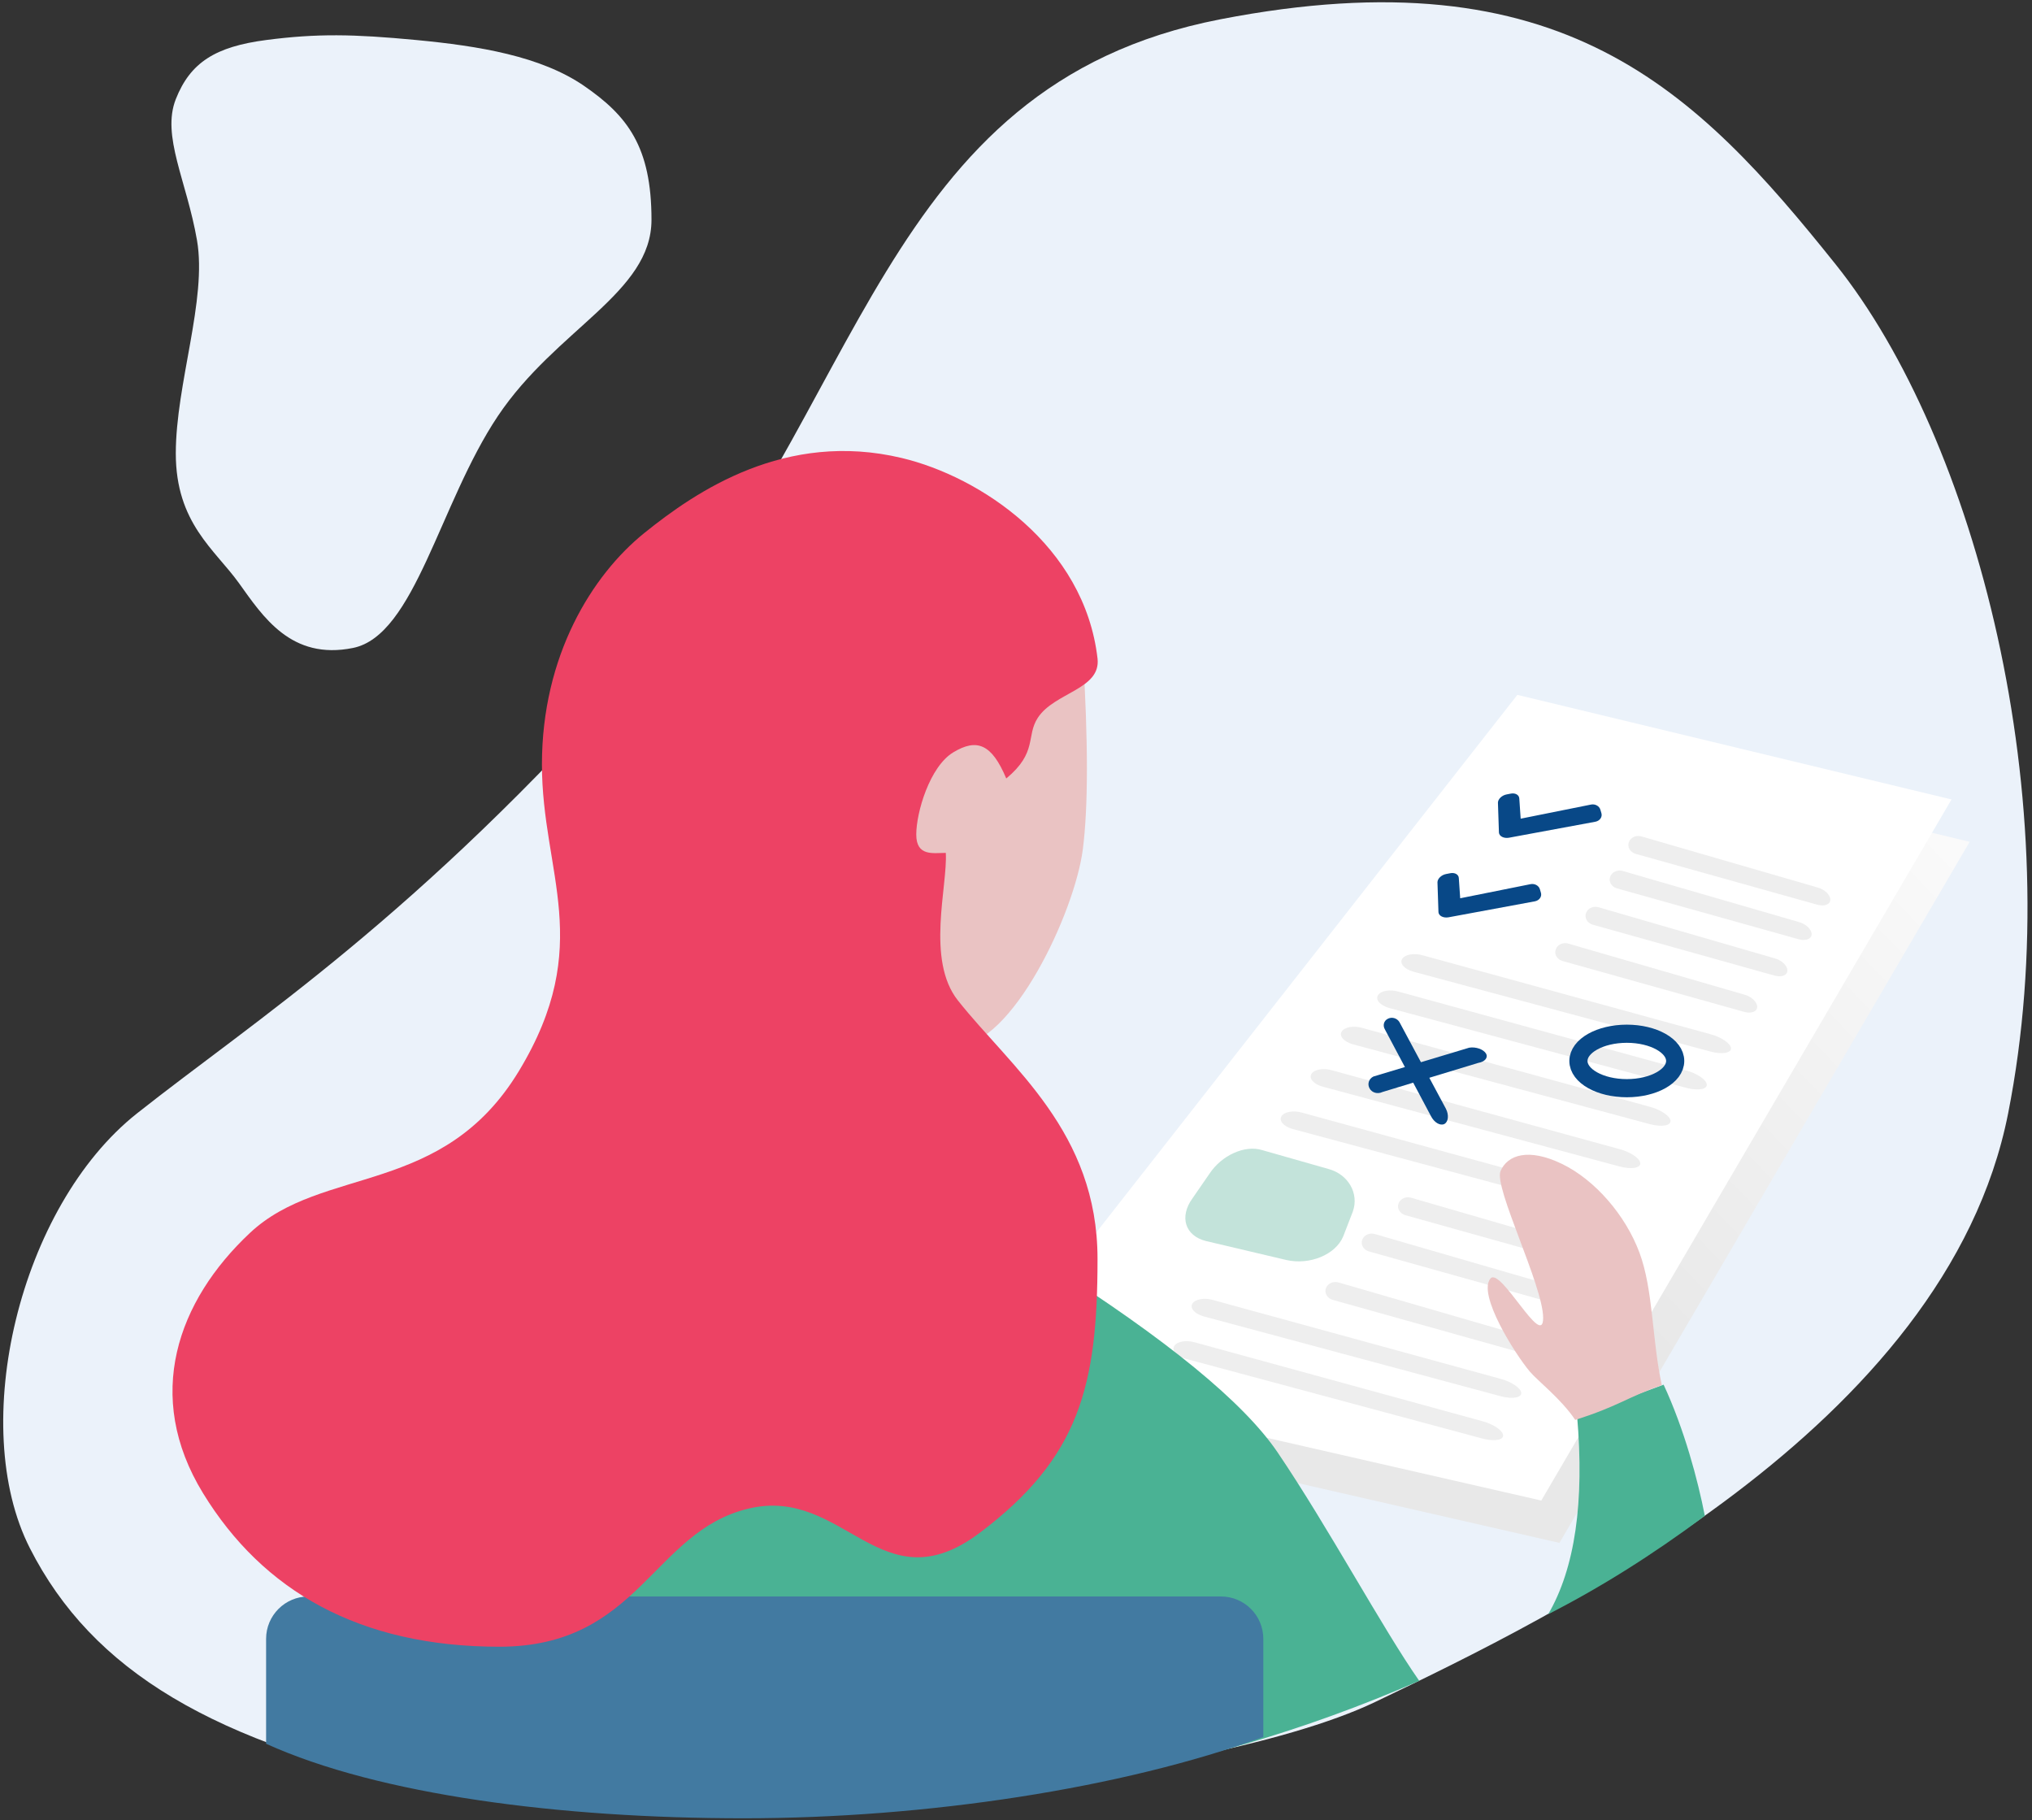 <?xml version="1.0" encoding="UTF-8"?>
<svg width="403px" height="361px" viewBox="0 0 403 361" version="1.1" xmlns="http://www.w3.org/2000/svg" xmlns:xlink="http://www.w3.org/1999/xlink">
    <rect x="0" y="0" width="403" height="361" fill="#333333" stroke="none"/>
    <!-- Generator: Sketch 48.2 (47327) - http://www.bohemiancoding.com/sketch -->
    <title>illustration</title>
    <desc>Created with Sketch.</desc>
    <defs>
        <linearGradient x1="109.313%" y1="-0.26%" x2="46.454%" y2="50%" id="linearGradient-1">
            <stop stop-color="#FFFFFF" offset="0%"></stop>
            <stop stop-color="#E8E8E8" offset="100%"></stop>
        </linearGradient>
    </defs>
    <g id="Artboard" stroke="none" stroke-width="1" fill="none" fill-rule="evenodd" transform="translate(-910, -412)">
        <g id="Editing" transform="translate(215, 345)">
            <g id="illustration" transform="translate(695, 67)">
                <path d="M86.321,355.028 C130.327,364.353 237.598,354.357 272.744,337.518 C307.89,320.679 385.954,283.102 398.266,220.8 C410.578,158.498 391.73,87.007 364.071,52.443 C336.412,17.878 309.844,-9.335 242.015,3.829 C174.186,16.994 171.465,81.502 126.826,131.944 C82.188,182.386 50.514,202.315 27.171,220.8 C3.828,239.285 -6.461,282.69 5.931,307.034 C18.322,331.378 42.316,345.703 86.321,355.028 Z" id="blob" fill="#EBF2FA"></path>
                <path d="M34,92.343 C34,77.824 52.882,70.729 64.472,53.414 C76.062,36.099 80.911,9.92 93.197,7.434 C105.483,4.947 111.073,13.681 115.832,20.31 C120.592,26.939 128.342,32.199 128.342,46.004 C128.342,59.809 122.102,76.537 124.14,88.291 C126.179,100.045 131.217,108.973 128.342,116.265 C125.466,123.558 120.473,126.682 110.409,127.995 C100.345,129.307 93.099,129.174 80.664,127.995 C68.228,126.815 55.939,124.799 47.36,118.89 C38.782,112.98 34,106.863 34,92.343 Z" id="blob" fill="#EBF2FA" fill-rule="nonzero" transform="translate(81.604, 67.965) rotate(180) translate(-81.604, -67.965) "></path>
                <polygon id="paper" fill="url(#linearGradient-1)" points="304.528 146.2 390.634 166.942 309.277 305.974 199.101 280.789"></polygon>
                <polygon id="paper" fill="#FFFFFF" points="300.93 137.8 387.036 158.542 305.679 297.574 195.503 272.389"></polygon>
                <g id="text" transform="translate(232.685, 157)">
                    <path d="M84.661,2.986 L84.379,2.336 C84.078,1.621 83.18,1.272 82.368,1.561 L68.904,6.025 L68.149,2.106 C68.037,1.392 67.232,1.043 66.35,1.332 L65.541,1.594 C64.645,1.884 63.964,2.705 64.041,3.42 L64.961,9.289 C65.108,10.004 66.049,10.352 67.037,10.064 L83.71,4.811 C84.554,4.522 84.976,3.701 84.661,2.986 Z" id="Shape" fill="#084887" fill-rule="nonzero" transform="translate(74.4, 5.698) rotate(7) translate(-74.4, -5.698) "></path>
                    <path d="M72.667,18.77 L72.385,18.12 C72.084,17.405 71.186,17.056 70.374,17.345 L56.91,21.809 L56.155,17.89 C56.043,17.175 55.238,16.827 54.356,17.116 L53.547,17.378 C52.651,17.667 51.97,18.489 52.047,19.203 L52.967,25.073 C53.114,25.787 54.054,26.136 55.043,25.848 L71.716,20.595 C72.56,20.306 72.982,19.484 72.667,18.77 Z" id="Shape" fill="#084887" fill-rule="nonzero" transform="translate(62.406, 21.482) rotate(7) translate(-62.406, -21.482) "></path>
                    <path d="M92.815,9.198 L127.828,18.691 C129.184,19.018 130.349,20.055 130.411,21.007 C130.464,21.958 129.356,22.464 127.954,22.137 L91.617,12.644 C90.51,12.317 89.918,11.28 90.277,10.328 C90.626,9.376 91.754,8.871 92.815,9.198 Z" id="Rectangle-4" fill="#EEEEEE" transform="translate(110.293, 15.667) rotate(1) translate(-110.293, -15.667) "></path>
                    <path d="M89.111,16.05 L124.124,25.542 C125.48,25.87 126.645,26.907 126.708,27.859 C126.76,28.81 125.652,29.316 124.25,28.988 L87.913,19.496 C86.807,19.168 86.215,18.131 86.573,17.18 C86.922,16.228 88.05,15.722 89.111,16.05 Z" id="Rectangle-4" fill="#EEEEEE" transform="translate(106.589, 22.519) rotate(1) translate(-106.589, -22.519) "></path>
                    <path d="M84.313,23.25 L119.327,32.742 C120.683,33.07 121.847,34.107 121.91,35.059 C121.963,36.01 120.854,36.516 119.452,36.188 L83.115,26.696 C82.009,26.368 81.417,25.331 81.776,24.38 C82.124,23.428 83.253,22.922 84.313,23.25 Z" id="Rectangle-4" fill="#EEEEEE" transform="translate(101.791, 29.719) rotate(1) translate(-101.791, -29.719) "></path>
                    <path d="M78.316,30.45 L113.329,39.942 C114.686,40.27 115.85,41.307 115.913,42.259 C115.966,43.21 114.857,43.716 113.455,43.388 L77.118,33.896 C76.012,33.568 75.42,32.531 75.779,31.58 C76.127,30.628 77.256,30.122 78.316,30.45 Z" id="Rectangle-4" fill="#EEEEEE" transform="translate(95.794, 36.919) rotate(1) translate(-95.794, -36.919) "></path>
                    <path d="M47.132,80.85 L82.145,90.342 C83.501,90.67 84.666,91.707 84.728,92.659 C84.781,93.61 83.673,94.116 82.271,93.788 L45.934,84.296 C44.827,83.968 44.236,82.931 44.594,81.98 C44.943,81.028 46.071,80.522 47.132,80.85 Z" id="Rectangle-4" fill="#EEEEEE" transform="translate(64.61, 87.319) rotate(1) translate(-64.61, -87.319) "></path>
                    <path d="M39.935,88.05 L74.949,97.542 C76.305,97.87 77.47,98.907 77.532,99.859 C77.585,100.81 76.476,101.316 75.074,100.988 L38.737,91.496 C37.631,91.168 37.039,90.131 37.398,89.18 C37.746,88.228 38.875,87.722 39.935,88.05 Z" id="Rectangle-4" fill="#EEEEEE" transform="translate(57.413, 94.519) rotate(1) translate(-57.413, -94.519) "></path>
                    <path d="M32.739,97.65 L67.752,107.142 C69.108,107.47 70.273,108.507 70.336,109.459 C70.388,110.41 69.28,110.916 67.878,110.588 L31.541,101.096 C30.435,100.768 29.843,99.731 30.201,98.78 C30.55,97.828 31.678,97.322 32.739,97.65 Z" id="Rectangle-4" fill="#EEEEEE" transform="translate(50.217, 104.119) rotate(1) translate(-50.217, -104.119) "></path>
                    <path d="M49.874,31.476 L106.182,49.047 C108.364,49.692 110.217,51.01 110.291,51.986 C110.35,52.96 108.544,53.212 106.288,52.555 L47.841,34.637 C46.062,34.057 45.135,32.889 45.741,32.023 C46.332,31.154 48.169,30.907 49.874,31.476 Z" id="Rectangle-4" fill="#EEEEEE" transform="translate(77.924, 42.045) rotate(-2) translate(-77.924, -42.045) "></path>
                    <path d="M45.076,38.676 L101.384,56.247 C103.567,56.892 105.419,58.21 105.494,59.186 C105.552,60.16 103.747,60.412 101.491,59.755 L43.043,41.837 C41.265,41.257 40.338,40.089 40.944,39.223 C41.534,38.354 43.371,38.107 45.076,38.676 Z" id="Rectangle-4" fill="#EEEEEE" transform="translate(73.127, 49.245) rotate(-2) translate(-73.127, -49.245) "></path>
                    <path d="M37.88,45.876 L94.188,63.447 C96.37,64.092 98.223,65.41 98.297,66.386 C98.355,67.36 96.55,67.612 94.294,66.955 L35.847,49.037 C34.068,48.457 33.141,47.289 33.747,46.423 C34.338,45.554 36.175,45.307 37.88,45.876 Z" id="Rectangle-4" fill="#EEEEEE" transform="translate(65.93, 56.445) rotate(-2) translate(-65.93, -56.445) "></path>
                    <path d="M31.883,54.276 L88.191,71.847 C90.373,72.492 92.226,73.81 92.3,74.786 C92.358,75.76 90.553,76.012 88.297,75.355 L29.85,57.437 C28.071,56.857 27.144,55.689 27.75,54.823 C28.341,53.954 30.178,53.707 31.883,54.276 Z" id="Rectangle-4" fill="#EEEEEE" transform="translate(59.933, 64.845) rotate(-2) translate(-59.933, -64.845) "></path>
                    <path d="M25.938,62.675 L82.247,80.246 C84.429,80.891 86.282,82.209 86.356,83.185 C86.414,84.159 84.609,84.411 82.353,83.754 L23.906,65.836 C22.127,65.256 21.2,64.088 21.806,63.222 C22.396,62.353 24.234,62.106 25.938,62.675 Z" id="Rectangle-4" fill="#EEEEEE" transform="translate(53.989, 73.244) rotate(-2) translate(-53.989, -73.244) "></path>
                    <path d="M8.276,99.83 L64.584,117.401 C66.766,118.046 68.619,119.364 68.693,120.34 C68.751,121.314 66.946,121.566 64.69,120.909 L6.243,102.991 C4.464,102.411 3.537,101.243 4.143,100.377 C4.734,99.508 6.571,99.261 8.276,99.83 Z" id="Rectangle-4" fill="#EEEEEE" transform="translate(36.326, 110.399) rotate(-2) translate(-36.326, -110.399) "></path>
                    <path d="M4.678,108.23 L60.986,125.801 C63.168,126.446 65.021,127.764 65.095,128.74 C65.153,129.714 63.348,129.966 61.092,129.309 L2.645,111.391 C0.866,110.811 -0.061,109.643 0.545,108.777 C1.135,107.908 2.973,107.661 4.678,108.23 Z" id="Rectangle-4" fill="#EEEEEE" transform="translate(32.728, 118.799) rotate(-2) translate(-32.728, -118.799) "></path>
                    <ellipse id="Oval" stroke="#084887" stroke-width="3.6" cx="89.955" cy="53.4" rx="9.595" ry="5.4"></ellipse>
                    <path d="M30.809,74.83 C34.677,75.869 36.905,79.65 35.614,83.275 L33.709,88.197 C32.195,91.821 27.079,93.917 22.454,92.878 L6.503,89.114 C2.317,88.075 1.183,84.294 3.798,80.669 L7.197,75.747 C9.588,72.123 14.167,70.027 17.596,71.066 L30.809,74.83 Z" id="Rectangle-6" fill="#C3E3DA"></path>
                    <g id="X" transform="translate(50.092, 56.468) rotate(15) translate(-50.092, -56.468) translate(39.297, 46.868)" fill="#084887">
                        <path d="M0.766,12.304 L17.635,1.864 C18.847,1.32 20.435,1.441 21.14,2.119 C21.821,2.791 21.355,3.769 20.143,4.319 L3.274,14.819 C2.49,15.499 1.337,15.496 0.656,14.803 C-0.049,14.106 -0.019,12.983 0.766,12.304 Z" id="Rectangle-5"></path>
                        <path d="M2.95,0.542 L16.308,14.763 C17.237,15.799 17.456,17.166 16.769,17.777 C16.069,18.367 14.737,17.974 13.819,16.938 L0.566,2.717 C-0.11,2.07 -0.109,1.099 0.553,0.51 C1.207,-0.102 2.272,-0.105 2.95,0.542 Z" id="Rectangle-5"></path>
                    </g>
                </g>
                <path d="M116.467,281.162 C98.687,292.11 63.945,331.933 63.945,348.748 C80.239,350.514 95.444,358.729 143.306,358.729 C191.167,358.729 235.251,353.504 281.473,333.332 C274.163,322.891 263.481,302.938 253.409,288.06 C246.694,278.14 231.458,265.648 207.702,250.582 C158.731,263.67 128.32,273.863 116.467,281.162 Z" id="body" fill="#4AB294"></path>
                <path d="M214.753,129.4 C215.832,147.039 215.832,160.052 214.753,168.436 C213.134,181.013 200.68,207.382 189.735,207.382 C181.148,205.443 174.675,201.292 170.315,194.929 L175.211,132.906 L214.753,129.4 Z" id="face" fill="#EAC3C3"></path>
                <path d="M52.774,345.807 C52.774,338.871 52.774,331.936 52.774,325 L52.774,325 C52.774,320.361 56.535,316.6 61.174,316.6 L242.149,316.6 C246.788,316.6 250.549,320.361 250.549,325 C250.549,333.118 250.549,339.606 250.549,344.464 C222.593,354.643 183.788,360.586 147.463,360.586 C111.139,360.586 75.172,355.955 52.774,345.807 Z" id="chair" fill="#427AA1"></path>
                <path d="M205.829,142.341 C209.13,137.287 218.38,136.724 217.669,130.58 C215.074,108.145 194.375,94.52 178.813,90.818 C155.79,85.34 138.05,97.416 127.757,105.724 C117.464,114.031 107.479,129.993 107.479,151.598 C107.479,173.202 118.057,187.359 102.931,212.37 C87.804,237.382 63.961,231.01 49.573,244.501 C35.185,257.992 28.444,276.829 40.279,296.14 C52.114,315.451 71.231,326.564 99.023,326.564 C126.814,326.564 129.395,303.694 148.463,299.168 C167.53,294.643 174.689,318.787 194.369,303.934 C214.049,289.081 217.669,274.904 217.669,249.659 C217.669,224.415 200.54,211.742 189.976,198.4 C183.607,190.357 187.969,175.724 187.577,169.137 C185.055,169.137 181.72,169.883 181.72,165.493 C181.72,161.103 184.391,152.018 189.06,149.198 C193.729,146.377 196.691,147.51 199.568,154.38 C205.829,149.198 203.452,145.98 205.829,142.341 Z" id="hair" fill="#ED4264"></path>
                <path d="M307.048,320.122 C312.356,311.014 314.265,297.889 312.775,280.748 C318.847,278.865 322.59,277.243 329.94,274.6 C334.038,283.417 336.742,293.555 338.113,300.612 C327.758,308.329 317.403,314.832 307.048,320.122 Z" id="arm" fill="#4AB294"></path>
                <path d="M329.578,274.666 C327.604,265.562 327.903,255.819 325.15,248.418 C322.398,241.017 316.36,233.984 309.737,230.794 C303.113,227.604 298.973,229.031 297.598,232.234 C296.222,235.438 306.047,254.974 306.047,261.351 C306.047,267.728 297.598,251.172 295.602,253.542 C292.979,256.658 300.459,268.516 303.433,272.033 C304.903,273.772 309.673,277.478 312.407,281.583 C320.928,278.88 322.403,277.259 329.578,274.666 Z" id="hand" fill="#EAC3C3"></path>
            </g>
        </g>
    </g>
</svg>
